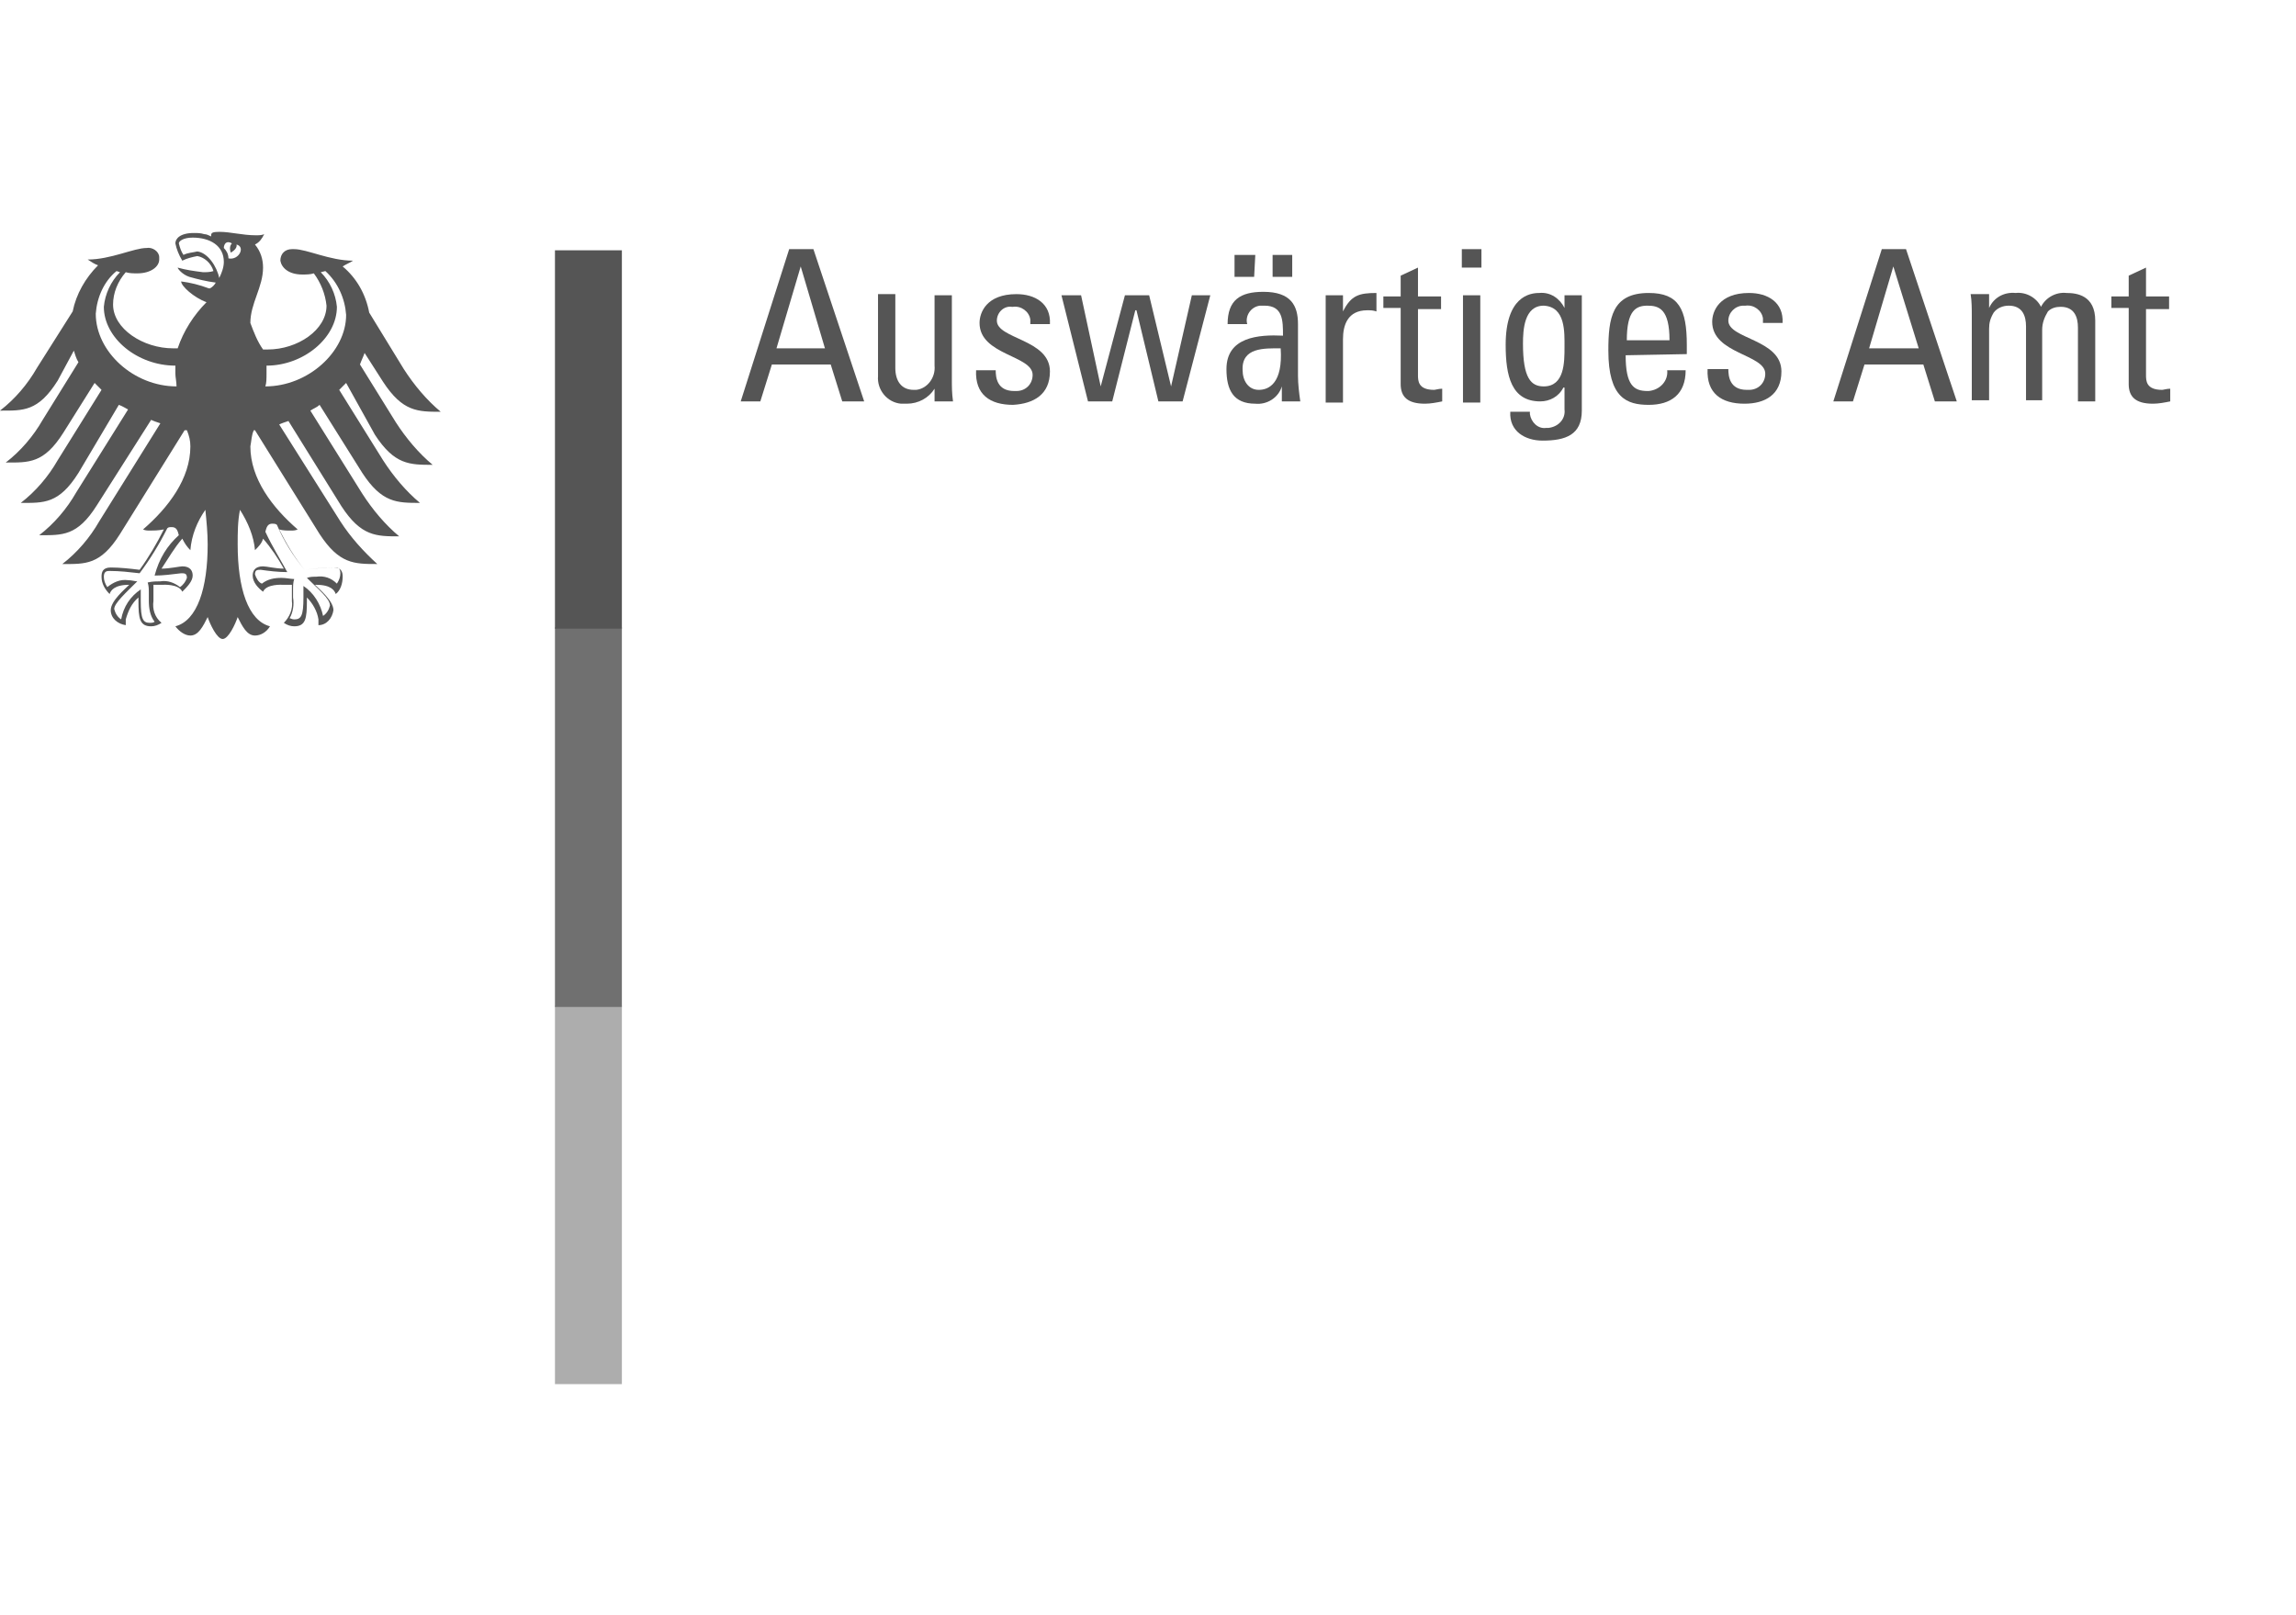 <?xml version="1.0" encoding="UTF-8"?>
<!-- Generator: Adobe Illustrator 24.1.0, SVG Export Plug-In . SVG Version: 6.00 Build 0)  -->
<svg xmlns="http://www.w3.org/2000/svg" xmlns:xlink="http://www.w3.org/1999/xlink" version="1.1" id="Ebene_1" x="0px" y="0px" viewBox="0 0 199 140" style="enable-background:new 0 0 199 140;" xml:space="preserve">
<style type="text/css">
	.st0{fill-rule:evenodd;clip-rule:evenodd;fill:#555555;}
	.st1{fill:#555555;}
	.st2{fill:#ADADAD;}
	.st3{fill:#707070;}
</style>
<g id="Ebene_2_1_">
	<g id="Ebene_1-2">
		<path class="st0" d="M71.5,30.2h-4.2l2.1-7.1l0,0L71.5,30.2z M64.2,34.8h1.7l1-3.2H72l1,3.2h1.9l-4.4-13.2h-2.1L64.2,34.8z"></path>
		<path class="st1" d="M81,31.7c0.1,1-0.6,2-1.6,2.1c-0.1,0-0.1,0-0.2,0c-1.1,0-1.6-0.8-1.6-1.9v-6.4h-1.5v7.1    c-0.1,1.2,0.8,2.3,2,2.4c0.2,0,0.4,0,0.5,0c1,0,1.9-0.5,2.4-1.3l0,0v1.1h1.6c-0.1-0.7-0.1-1.3-0.1-1.9v-7.3H81V31.7z"></path>
		<path class="st1" d="M91,32.2c0-2.8-4.6-2.8-4.6-4.4c0-0.7,0.6-1.3,1.3-1.2c0,0,0.1,0,0.1,0c0.7-0.1,1.4,0.4,1.5,1.1    c0,0.1,0,0.2,0,0.4h1.7c0.1-1.8-1.3-2.6-2.9-2.6c-2.6,0-3.2,1.6-3.2,2.5c0,2.8,4.6,2.8,4.6,4.5c0,0.8-0.6,1.4-1.4,1.4    c-0.1,0-0.1,0-0.2,0c-1.5,0-1.6-1.2-1.6-1.8h-1.7c-0.1,2.1,1.2,3,3.2,3C89.6,35,91,34.2,91,32.2"></path>
		<polygon class="st1" points="94.3,34.8 96.4,34.8 98.4,26.9 98.5,26.9 100.4,34.8 102.5,34.8 104.9,25.6 103.3,25.6 101.5,33.5     101.5,33.5 99.6,25.6 97.5,25.6 95.4,33.5 95.4,33.5 93.7,25.6 92,25.6   "></polygon>
		<path class="st0" d="M111,34.8h1.7c-0.1-0.7-0.2-1.5-0.2-2.2v-4.5c0-1.6-0.6-2.8-3-2.8c-2,0-3.1,0.7-3.1,2.8h1.7    c-0.2-0.7,0.3-1.5,1.1-1.6c0.1,0,0.3,0,0.4,0c1.6,0,1.6,1.3,1.6,2.6c-2.1-0.1-4.9,0.1-4.9,2.9c0,1.8,0.6,3,2.5,3    c1,0.1,2-0.5,2.3-1.5l0,0V34.8z M111,30.2c0.2,3-1,3.6-1.9,3.6s-1.4-0.8-1.4-1.7C107.6,30.1,109.6,30.2,111,30.2 M112,22.1h-1.7    V24h1.7V22.1z M108.8,22.1H107V24h1.7L108.8,22.1z"></path>
		<path class="st1" d="M116.4,25.6h-1.5v9.3h1.5v-5.5c0-1.2,0.4-2.5,2.1-2.5c0.3,0,0.5,0,0.8,0.1v-1.6c-1.5,0-2.2,0.2-2.9,1.6l0,0    L116.4,25.6z"></path>
		<path class="st1" d="M119.9,25.6v1.1h1.5v6.6c0,1.1,0.6,1.7,2.1,1.7c0.5,0,1-0.1,1.5-0.2v-1.1c-0.3,0-0.6,0.1-0.7,0.1    c-1.4,0-1.4-0.8-1.4-1.3v-5.7h2v-1.1h-2v-2.5l-1.5,0.7v1.8H119.9z"></path>
		<path class="st0" d="M126.7,23.2h1.7v-1.6h-1.7L126.7,23.2z M128.3,25.6h-1.5v9.3h1.5V25.6z"></path>
		<path class="st0" d="M135.6,26.7L135.6,26.7c-0.4-0.8-1.2-1.4-2.2-1.3c-0.8,0-2.9,0.3-2.9,4.5c0,2.7,0.5,4.9,3,4.9    c0.8,0,1.6-0.4,2-1.2h0.1v1.9c0.1,0.8-0.5,1.5-1.4,1.6c-0.1,0-0.1,0-0.2,0c-0.7,0.1-1.3-0.5-1.4-1.2c0-0.1,0-0.1,0-0.2h-1.7    c-0.1,1.7,1.3,2.5,2.8,2.5c2,0,3.4-0.5,3.4-2.6V25.6h-1.5L135.6,26.7z M135.6,30.1c0,1.3,0,3.4-1.8,3.4c-1.1,0-1.8-0.7-1.8-3.7    c0-1.2,0.1-3.3,1.8-3.3C135.7,26.6,135.6,28.8,135.6,30.1"></path>
		<path class="st0" d="M146.2,30.7v-0.8c0-3.1-0.7-4.5-3.3-4.5c-3.2,0-3.5,2.2-3.5,5c0,4.1,1.6,4.7,3.5,4.7s3.2-0.9,3.2-3h-1.6    c0.1,0.9-0.6,1.7-1.6,1.8c0,0,0,0-0.1,0c-1.2,0-1.9-0.5-1.9-3.1L146.2,30.7z M141,29.5c0-2.6,0.8-3,1.8-3s1.9,0.3,1.9,3H141z"></path>
		<path class="st1" d="M154.4,32.2c0-2.8-4.6-2.8-4.6-4.4c0-0.7,0.6-1.3,1.3-1.3c0.1,0,0.1,0,0.2,0c0.7-0.1,1.4,0.4,1.5,1.1    c0,0.1,0,0.2,0,0.4h1.7c0.1-1.8-1.3-2.6-2.9-2.6c-2.6,0-3.2,1.6-3.2,2.5c0,2.8,4.6,2.8,4.6,4.5c0,0.8-0.6,1.4-1.4,1.4    c-0.1,0-0.1,0-0.2,0c-1.5,0-1.6-1.2-1.6-1.8H148c-0.1,2.1,1.2,3,3.2,3C153,35,154.4,34.2,154.4,32.2"></path>
		<path class="st0" d="M166.3,30.2H162l2.1-7.1l0,0L166.3,30.2z M158.9,34.8h1.7l1-3.2h5.1l1,3.2h1.9l-4.4-13.2h-2.1L158.9,34.8z"></path>
		<path class="st1" d="M177,34.8v-6.2c0-0.6,0.2-1.1,0.5-1.6c0.3-0.3,0.7-0.4,1.1-0.4c1.2,0,1.5,0.9,1.5,1.8v6.4h1.5v-7    c0-2.2-1.6-2.4-2.5-2.4c-0.9-0.1-1.8,0.4-2.2,1.2c-0.4-0.8-1.3-1.3-2.2-1.2c-1-0.1-1.9,0.4-2.3,1.3l0,0v-1.2h-1.6    c0.1,0.6,0.1,1.3,0.1,1.9v7.3h1.5v-6.2c0-0.5,0.1-0.9,0.4-1.4c0.3-0.4,0.8-0.6,1.3-0.6c1.2,0,1.5,0.9,1.5,1.8v6.4H177z"></path>
		<path class="st1" d="M183,25.6v1.1h1.5v6.6c0,1.1,0.6,1.7,2.1,1.7c0.5,0,1-0.1,1.5-0.2v-1.1c-0.3,0-0.6,0.1-0.7,0.1    c-1.4,0-1.4-0.8-1.4-1.3v-5.7h2v-1.1h-2v-2.5l-1.5,0.7v1.8H183z"></path>
		<rect x="48.1" y="87.2" class="st2" width="5.8" height="32.8"></rect>
		<rect x="48.1" y="54.4" class="st3" width="5.8" height="32.9"></rect>
		<rect x="48.1" y="21.7" class="st1" width="5.8" height="32.8"></rect>
		<path class="st0" d="M22.8,30.3h0.4c2.6,0,5.1-1.7,5.1-3.8c-0.1-1-0.5-2-1.1-2.8c-0.3,0.1-0.7,0.1-1,0.1c-1.2,0-1.8-0.6-1.9-1.2    c0-0.6,0.4-1,1-1c0.1,0,0.1,0,0.2,0c1.1,0,3.1,1,5.1,1c-0.3,0.2-0.6,0.3-0.9,0.5c1.2,1,2,2.4,2.3,4l3,4.9c0.9,1.4,2,2.7,3.2,3.7    c-2,0-3.3,0-5-2.6l-1.6-2.5c-0.1,0.3-0.3,0.7-0.4,1l3.1,5c0.9,1.4,2,2.7,3.2,3.7c-2,0-3.3,0-5-2.6L30,33.2    c-0.2,0.2-0.4,0.4-0.6,0.6l3.8,6.1c0.9,1.4,2,2.7,3.2,3.7c-2,0-3.3,0-5-2.6l-3.7-5.9c-0.2,0.2-0.5,0.3-0.8,0.5l4.5,7.2    c0.9,1.4,2,2.7,3.2,3.7c-2,0-3.3,0-5-2.6l-4.6-7.4c-0.3,0.1-0.6,0.2-0.8,0.3l5.3,8.4c0.9,1.4,2,2.6,3.2,3.7c-2,0-3.3,0-5-2.6    l-5.6-9H22c-0.2,0.4-0.2,0.9-0.3,1.4c0,2.8,1.9,5.3,4.1,7.2c-0.2,0.1-0.4,0.1-0.6,0.1c-0.3,0-0.7,0-1-0.1c0.6,1.2,1.3,2.4,2.2,3.5    c0.8-0.1,1.6-0.2,2.5-0.2c0.7,0,0.8,0.4,0.8,0.8c0,0.6-0.2,1.2-0.6,1.5c-0.1-0.3-0.4-0.8-1.7-0.8h-0.1c0.4,0.4,1.6,1.4,1.6,2.2    c-0.1,0.7-0.6,1.3-1.3,1.3c0-0.1,0-0.3,0-0.5c-0.1-0.7-0.5-1.4-1-1.9c0,0.1,0,0.1,0,0.3c0,1.5-0.1,2.2-1.1,2.2    c-0.3,0-0.6-0.1-0.9-0.3c0.5-0.5,0.8-1.2,0.7-1.9v-0.7c0-0.2,0-0.4,0-0.7c-0.2,0-0.5,0-0.8,0c0,0-1.4-0.1-1.7,0.6    c-0.4-0.3-0.9-0.8-0.9-1.4c0-0.4,0.2-0.8,0.9-0.8c0.3,0,1.1,0.2,1.8,0.2c-0.5-0.9-1.1-1.8-1.8-2.6c-0.1,0.4-0.4,0.7-0.7,1    c-0.1-1.2-0.6-2.4-1.3-3.5c-0.2,1-0.2,2-0.2,3c0,3.8,0.9,6.6,2.8,7.1c-0.3,0.5-0.8,0.8-1.3,0.8c-0.7,0-1.1-0.8-1.5-1.6    c-0.2,0.6-0.8,1.9-1.3,1.9s-1.1-1.3-1.3-1.9c-0.4,0.8-0.8,1.6-1.5,1.6c-0.5,0-1-0.4-1.3-0.8c1.9-0.5,2.8-3.3,2.8-7.1    c0-1-0.1-2-0.2-3c-0.7,1-1.2,2.2-1.3,3.5c-0.3-0.3-0.5-0.6-0.7-1c-0.7,0.8-1.2,1.7-1.8,2.6c0.7,0,1.6-0.2,1.8-0.2    c0.7,0,0.9,0.4,0.9,0.8c0,0.5-0.5,1-0.9,1.4c-0.3-0.7-1.7-0.6-1.7-0.6c-0.2,0-0.5,0-0.8,0c0,0.2,0,0.4,0,0.7v0.7    c-0.1,0.7,0.1,1.4,0.7,1.9c-0.3,0.2-0.6,0.3-0.9,0.3c-1,0-1.1-0.7-1.1-2.2c0-0.2,0-0.2,0-0.3c-0.6,0.5-0.9,1.2-1.1,1.9    c0,0.1,0,0.3,0,0.5c-0.7-0.1-1.3-0.6-1.3-1.3c0-0.8,1.2-1.8,1.6-2.2h0c-1.3,0-1.6,0.5-1.7,0.8c-0.4-0.4-0.7-0.9-0.7-1.5    c0-0.4,0.1-0.8,0.8-0.8c0.8,0,1.7,0.1,2.5,0.2c0.8-1.1,1.5-2.3,2.1-3.5C13.7,46,13.3,46,13,46c-0.2,0-0.4,0-0.6-0.1    c2.2-1.9,4.1-4.4,4.1-7.2c0-0.5-0.1-0.9-0.3-1.4H16l-5.6,9c-1.7,2.7-3,2.6-5,2.6c1.3-1,2.4-2.3,3.2-3.7l5.3-8.5    c-0.3-0.1-0.6-0.2-0.8-0.3l-4.7,7.4c-1.7,2.7-3,2.6-5,2.6c1.3-1,2.4-2.3,3.2-3.7l4.5-7.2c-0.2-0.1-0.5-0.3-0.8-0.4L6.8,41    c-1.7,2.7-3,2.6-5,2.6c1.3-1,2.4-2.3,3.2-3.7l3.8-6.1c-0.2-0.2-0.4-0.4-0.6-0.6l-2.7,4.3c-1.7,2.7-3,2.6-5,2.6    c1.3-1,2.4-2.3,3.2-3.7l3.1-5c-0.2-0.3-0.3-0.7-0.4-1L5,33c-1.7,2.7-3,2.6-5,2.6c1.3-1,2.4-2.3,3.2-3.7L6.3,27    c0.3-1.5,1.1-2.9,2.2-4c-0.3-0.1-0.6-0.3-0.9-0.5c2,0,4-1,5.1-1c0.5-0.1,1.1,0.3,1.1,0.8c0,0.1,0,0.1,0,0.2c0,0.6-0.7,1.2-1.9,1.2    c-0.3,0-0.7,0-1-0.1c-0.7,0.8-1.1,1.8-1.1,2.8c0,2.1,2.6,3.8,5.2,3.8h0.4c0.5-1.5,1.4-2.9,2.5-4c-1.1-0.4-2.2-1.4-2.2-1.8    c0.8,0.1,1.6,0.3,2.4,0.6h0.1c0.2-0.1,0.4-0.3,0.5-0.5c-0.8-0.1-1.6-0.3-2.3-0.5c-0.6-0.2-1-0.7-1-0.8c0.7,0.2,1.4,0.3,2.2,0.4    c0.3,0,0.6,0,0.9-0.1c-0.2-0.7-0.8-1.2-1.4-1.3c-0.5,0.1-0.9,0.2-1.3,0.4c-0.3-0.5-0.5-1-0.6-1.5c0-0.4,0.4-0.9,1.6-0.9    c0.3,0,0.6,0,0.9,0.1c0.2,0,0.4,0.1,0.6,0.2c0,0,0-0.1,0-0.1c0-0.2,0.1-0.3,0.7-0.3c1,0,2,0.3,3.2,0.3c0.2,0,0.5,0,0.7-0.1    c-0.2,0.4-0.4,0.7-0.8,0.9c0.5,0.6,0.7,1.3,0.7,2c0,1.7-1.1,3.1-1.1,4.8C22,28.8,22.3,29.6,22.8,30.3 M19.8,22.4    c0.9,0.2,1.5-1,0.7-1.2c0.1,0.4-0.5,0.7-0.5,0.7s-0.2-0.5,0.1-0.8c-0.5-0.3-0.7,0.1-0.7,0.4C19.6,21.7,19.8,22,19.8,22.4 M19,24.1    c0.2-0.4,0.4-0.9,0.4-1.4c0-1.4-1.2-2.1-2.7-2.1c-0.8,0-1.2,0.3-1.2,0.5c0.1,0.4,0.2,0.7,0.4,1c0.4-0.2,0.8-0.2,1.2-0.3    C18,21.9,18.8,23.1,19,24.1 M9,26.6c0.1-1.1,0.6-2.2,1.4-3l-0.3-0.1c-1.1,0.9-1.7,2.3-1.8,3.7c0,3.3,3.3,6.3,7,6.3    c0-0.4-0.1-0.8-0.1-1.1c0-0.2,0-0.5,0-0.7C11.9,31.7,9,29.3,9,26.6 M15.5,46.4c-0.1-0.4-0.2-0.7-0.6-0.7c-0.2,0-0.3,0-0.4,0.1    c-0.7,1.4-1.5,2.7-2.4,3.9c-0.9-0.1-1.7-0.2-2.6-0.2c-0.2,0-0.5,0-0.5,0.5c0,0.3,0.1,0.6,0.3,0.9c0.5-0.4,1.1-0.7,1.8-0.6    c0.3,0,0.6,0.1,0.8,0.1c-1,1-2,1.9-2,2.4c0.1,0.4,0.3,0.7,0.6,0.9c0.2-1.1,0.8-2,1.7-2.6c0,0.1,0,0.5,0,1c0,1.6,0.2,1.9,0.8,1.9    c0.1,0,0.3,0,0.4-0.1c-0.4-0.5-0.5-1.2-0.5-1.8c0-0.3,0-0.5,0-0.7c0-0.3,0-0.6-0.1-0.9c0.4-0.1,0.8-0.1,1.1-0.1    c0.6-0.1,1.2,0.1,1.7,0.5c0.3-0.2,0.5-0.5,0.6-0.8c0-0.4-0.2-0.4-0.5-0.4c-0.8,0.1-1.6,0.2-2.3,0.2C13.8,48.4,14.5,47.3,15.5,46.4     M24.9,49.6c-0.8,0-1.6-0.1-2.3-0.2c-0.3,0-0.5,0-0.5,0.4c0.1,0.3,0.3,0.7,0.6,0.8c0.5-0.4,1.1-0.5,1.7-0.5c0.4,0,0.8,0.1,1.1,0.1    c-0.1,0.3-0.1,0.6-0.1,0.9c0,0.2,0,0.5,0,0.7c0.1,0.6,0,1.3-0.3,1.8c0.1,0,0.2,0.1,0.4,0.1c0.6,0,0.8-0.3,0.8-1.9c0-0.5,0-0.9,0-1    c0.9,0.6,1.5,1.6,1.7,2.6c0.3-0.2,0.5-0.5,0.6-0.9c0-0.6-1-1.4-2-2.4c0.3-0.1,0.5-0.1,0.8-0.1c0.7-0.1,1.3,0.1,1.8,0.6    c0.2-0.3,0.3-0.6,0.3-0.9c0-0.5-0.3-0.5-0.5-0.5c-0.9,0-1.8,0.1-2.6,0.2c-1-1.2-1.8-2.5-2.4-3.9c-0.1-0.1-0.3-0.1-0.4-0.1    c-0.4,0-0.5,0.3-0.6,0.7C23.6,47.4,24.3,48.5,24.9,49.6 M30,27.3c-0.1-1.4-0.7-2.8-1.8-3.8l-0.4,0.1c0.8,0.8,1.3,1.9,1.4,3    c0,2.7-2.9,5.1-6.1,5.1c0,0.3,0,0.5,0,0.7c0,0.4,0,0.8-0.1,1.1C26.7,33.5,30,30.5,30,27.3"></path>
	</g>
</g>
</svg>
